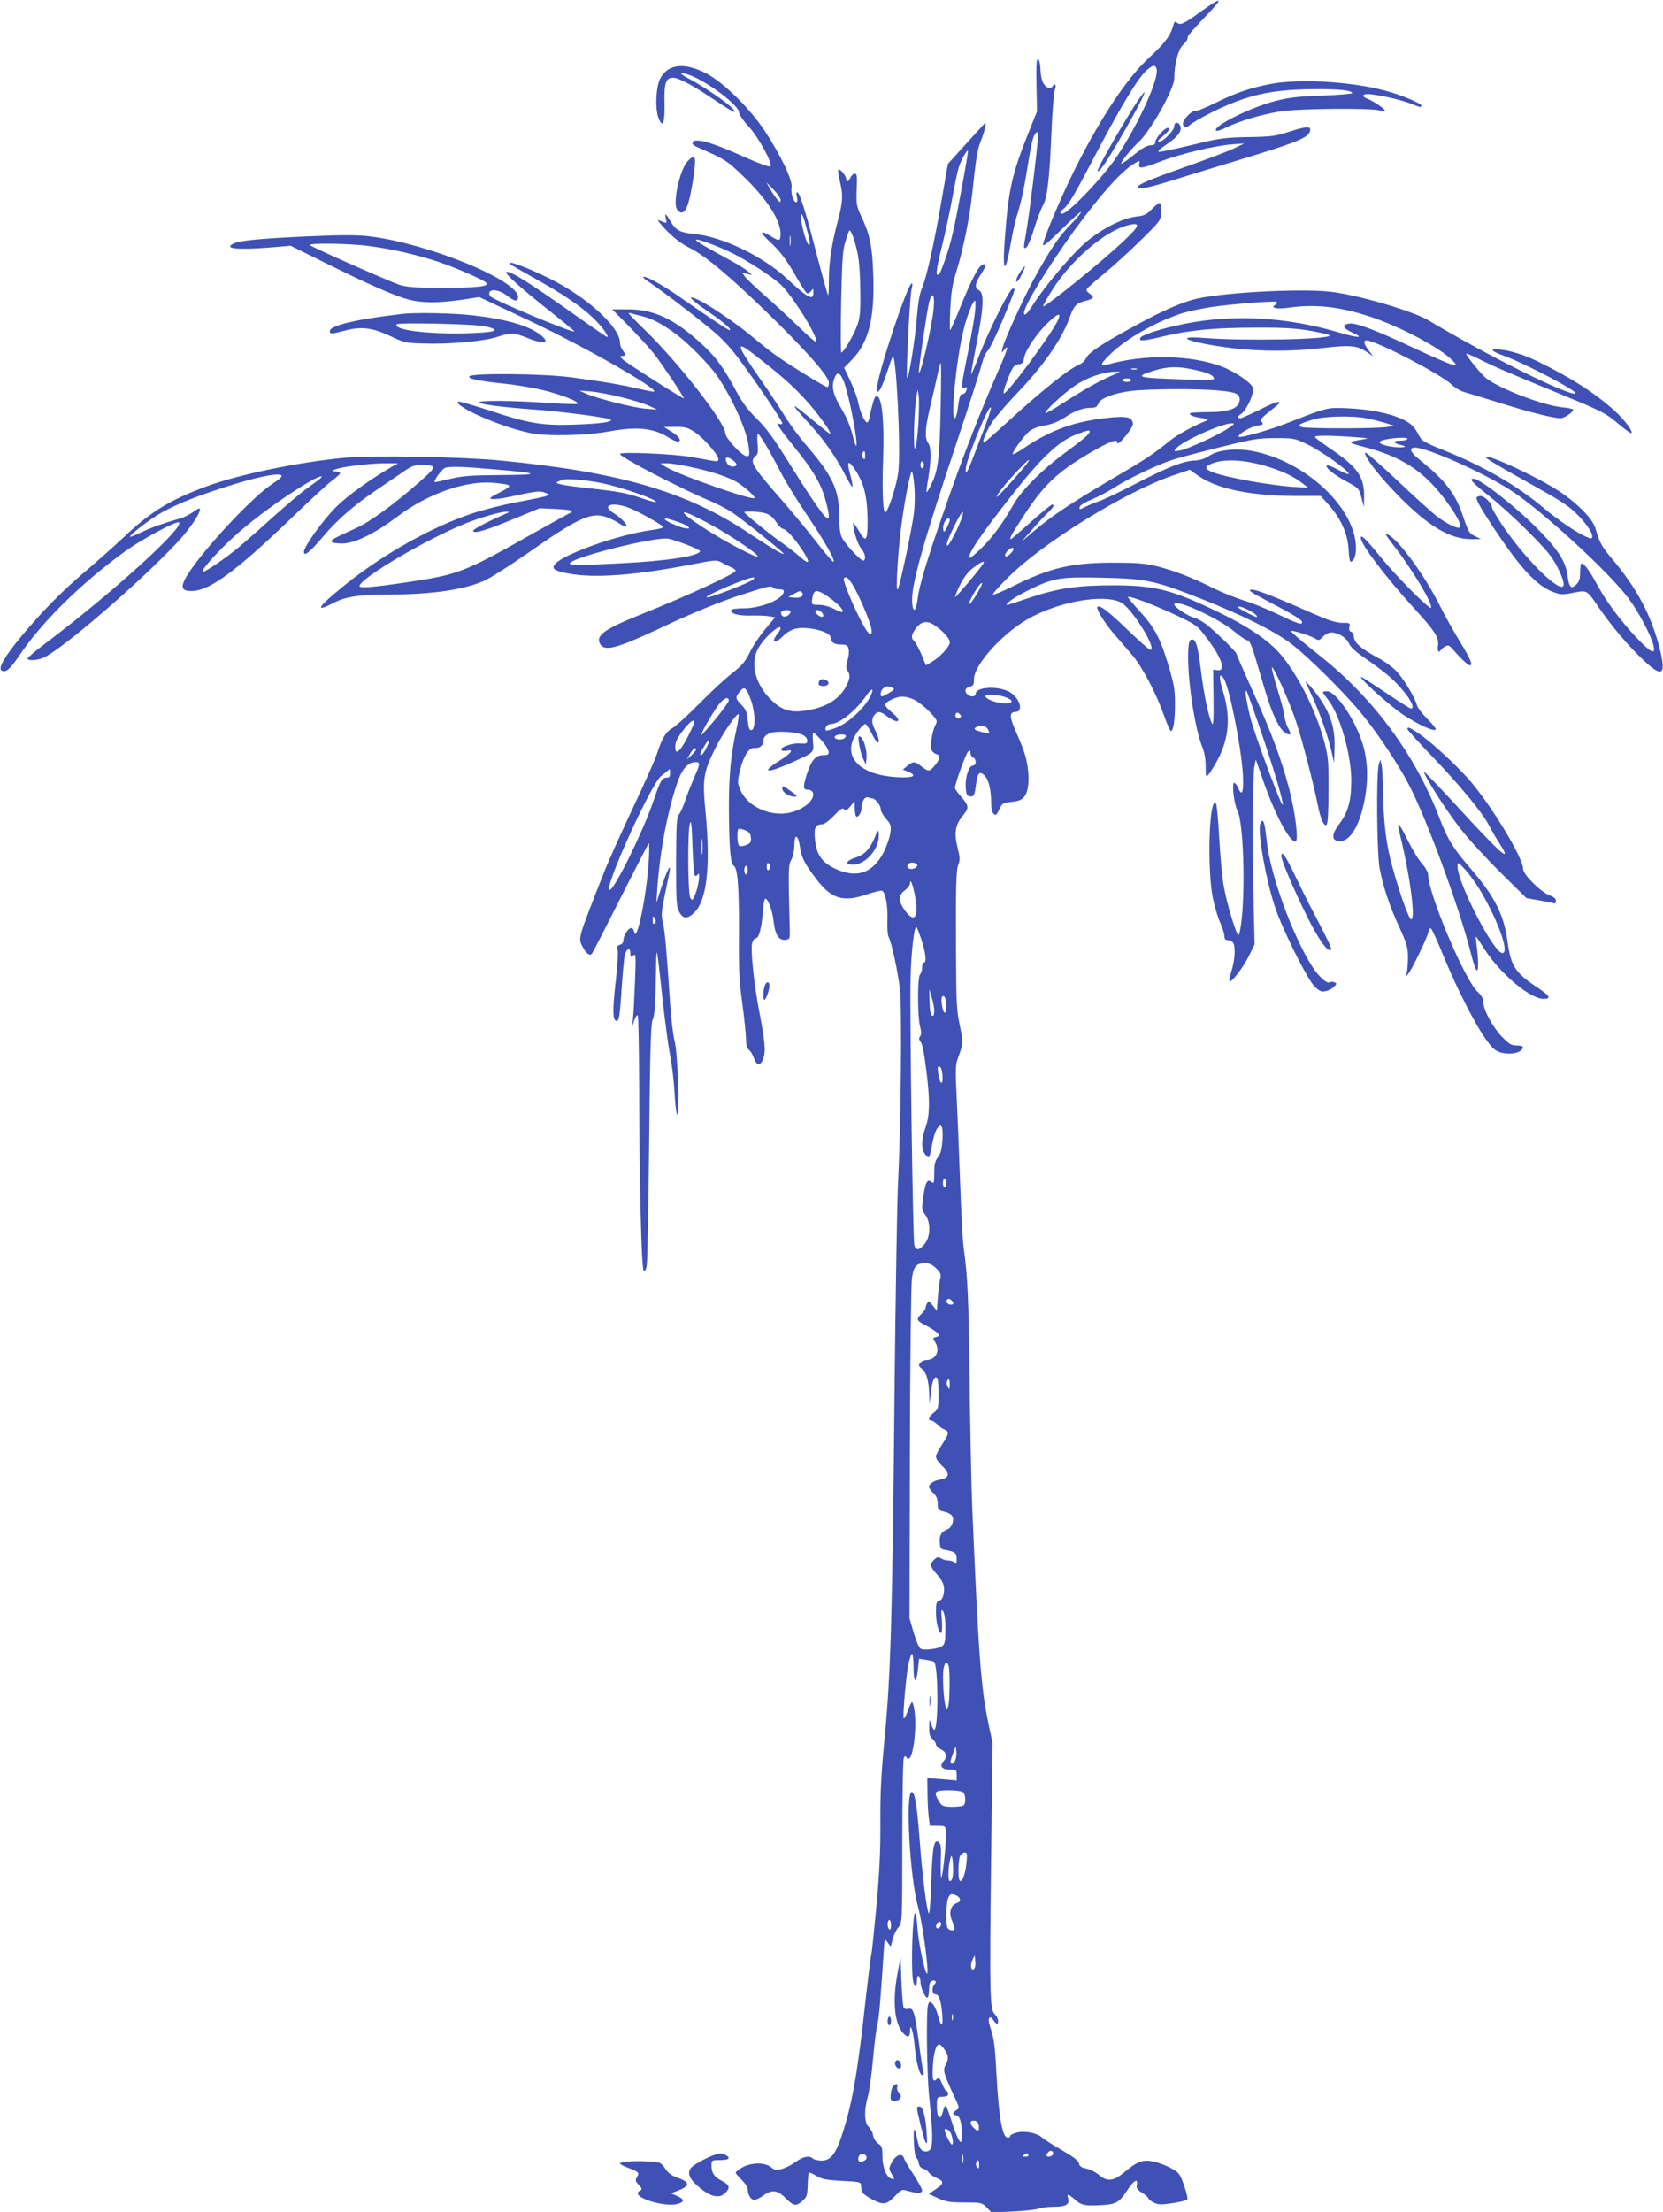 <?xml version="1.0" standalone="no"?>
<!DOCTYPE svg PUBLIC "-//W3C//DTD SVG 20010904//EN"
 "http://www.w3.org/TR/2001/REC-SVG-20010904/DTD/svg10.dtd">
<svg version="1.0" xmlns="http://www.w3.org/2000/svg"
 width="963pt" height="1280pt" viewBox="0 0 963 1280"
 preserveAspectRatio="xMidYMid meet">
<g transform="translate(0,1280) scale(0.1,-0.1)"
fill="#3f51b5" stroke="none">
<path d="M7035 12788 c-11 -6 -57 -37 -102 -70 -83 -59 -101 -66 -120 -47 -9
9 -14 1 -22 -28 -14 -50 -50 -97 -133 -173 -128 -117 -279 -342 -428 -638 -83
-165 -190 -418 -190 -449 0 -11 38 21 110 92 61 60 110 104 110 98 0 -6 -27
-39 -60 -72 -66 -67 -116 -140 -208 -307 -66 -120 -177 -363 -187 -410 -6 -28
-6 -28 9 -10 31 39 23 8 -35 -124 -100 -227 -203 -491 -305 -785 -111 -320
-151 -452 -161 -536 -9 -71 -27 -78 -31 -12 -6 93 59 326 253 908 74 222 141
430 149 464 8 34 23 69 34 79 11 9 49 87 85 172 82 198 79 190 62 190 -18 0
-132 -227 -195 -387 -24 -62 -45 -111 -47 -110 -1 2 13 82 32 178 41 206 45
293 15 309 -28 15 -25 39 11 94 32 47 32 69 2 50 -22 -14 -62 -94 -124 -246
-28 -71 -54 -128 -57 -128 -3 0 -2 55 1 123 5 97 12 143 37 222 38 123 75 305
90 445 21 200 31 260 49 302 10 24 21 59 25 78 6 34 6 35 -12 15 -10 -11 -60
-66 -111 -122 l-92 -102 -35 -202 c-42 -247 -89 -459 -116 -519 -13 -31 -22
-84 -29 -170 -9 -121 -47 -356 -56 -346 -8 7 16 479 26 514 5 17 6 32 1 32
-24 0 -200 -530 -200 -601 1 -32 2 -33 15 -15 8 10 26 55 41 100 15 45 29 86
33 91 20 35 49 -535 33 -667 -10 -75 -51 -207 -73 -232 -15 -17 -22 114 -15
304 8 243 -9 387 -44 365 -7 -4 -24 -61 -35 -123 -4 -18 -11 -30 -16 -26 -16
10 -39 63 -49 114 -5 27 -26 84 -46 126 l-36 76 46 47 c96 98 132 240 123 491
-6 168 -19 231 -69 337 -28 60 -30 71 -27 156 3 77 2 92 -11 92 -8 0 -19 -10
-25 -22 -11 -26 -25 -30 -25 -9 0 19 -37 63 -45 54 -4 -4 1 -37 10 -74 18 -74
16 -114 -15 -229 -34 -127 -50 -236 -50 -333 0 -52 -2 -93 -5 -90 -3 3 -30
100 -60 214 -63 246 -101 371 -116 380 -8 4 -9 -4 -4 -25 4 -20 3 -31 -4 -31
-17 0 -33 51 -27 87 6 40 -62 183 -154 323 -85 130 -240 283 -338 334 -125 65
-220 57 -266 -23 -28 -48 -34 -181 -12 -236 25 -59 36 -29 34 90 -3 113 8 145
48 145 34 0 109 -40 232 -122 120 -80 149 -94 112 -54 -29 33 -182 136 -253
172 -58 30 -57 41 2 21 104 -36 291 -177 291 -219 0 -11 25 -48 56 -81 59 -65
140 -215 125 -230 -5 -5 -72 19 -156 57 -192 87 -295 114 -295 76 0 -6 15 -17
33 -24 154 -67 168 -76 258 -163 140 -134 218 -255 219 -335 0 -45 -7 -46 -61
-12 -60 37 -61 20 -2 -34 62 -58 96 -103 157 -209 26 -46 52 -86 58 -89 6 -4
17 1 25 11 12 18 13 17 13 -8 0 -49 -30 -33 -151 79 -139 130 -373 243 -537
260 -84 8 -108 21 -137 70 -30 50 -38 56 -29 17 6 -22 4 -25 -10 -20 -9 4 -24
10 -33 13 -10 4 11 -23 47 -60 44 -45 88 -78 136 -102 93 -47 235 -167 468
-394 218 -214 336 -349 336 -385 0 -14 -4 -25 -9 -25 -13 0 -246 144 -311 193
-30 22 -80 62 -110 87 -109 93 -294 217 -351 235 -21 7 -22 6 -11 -8 8 -9 53
-43 100 -75 84 -58 135 -102 116 -102 -9 0 -108 66 -306 204 -93 64 -185 113
-194 103 -2 -2 15 -17 38 -32 63 -42 229 -167 341 -259 74 -60 119 -107 181
-190 97 -130 246 -351 246 -365 0 -6 -8 -7 -17 -4 -16 6 -16 4 1 -22 11 -17
47 -64 81 -106 115 -141 163 -223 189 -326 31 -117 17 -122 -54 -20 -28 39
-102 153 -163 252 -85 136 -129 197 -183 250 -52 51 -85 95 -120 160 -72 135
-115 195 -196 270 -158 147 -280 205 -432 205 l-91 0 96 -97 c53 -54 117 -124
143 -156 42 -52 176 -252 176 -262 0 -7 -335 206 -355 226 -17 17 -18 19 -2
19 21 0 21 9 2 34 -8 11 -15 30 -15 43 0 90 -190 263 -405 370 -132 66 -260
113 -230 84 6 -5 68 -41 138 -80 166 -92 268 -161 341 -230 52 -50 96 -111 81
-111 -3 0 -74 49 -158 108 -285 203 -411 282 -425 267 -9 -9 80 -89 254 -227
78 -62 141 -114 140 -116 -10 -10 -468 181 -486 203 -7 8 -9 19 -5 25 12 20
62 10 100 -20 44 -35 65 -38 65 -9 0 97 -518 309 -857 351 -74 9 -158 9 -367
0 -277 -13 -393 -24 -427 -43 -54 -29 30 -36 230 -20 l104 9 206 -102 c256
-127 401 -190 479 -210 76 -20 173 -20 304 -1 l103 16 285 -134 c315 -148 747
-393 728 -413 -2 -2 -40 5 -84 15 -95 23 -224 45 -399 68 -157 21 -567 25
-586 6 -14 -14 48 -27 201 -43 58 -6 154 -21 213 -35 110 -25 233 -73 209 -82
-7 -3 -86 0 -175 6 -201 14 -405 15 -392 2 13 -12 131 -27 320 -41 154 -11
420 -46 439 -57 22 -14 -55 -25 -204 -30 -191 -7 -267 6 -503 84 -93 30 -171
52 -174 50 -27 -28 250 -149 418 -183 99 -20 320 -15 459 10 158 29 256 19
342 -36 47 -30 76 -31 60 -2 -5 8 -26 26 -48 39 l-39 24 66 1 c57 0 72 -4 113
-31 51 -34 136 -131 136 -156 0 -13 -7 -14 -37 -9 -21 4 -76 14 -123 22 -104
18 -410 31 -410 17 0 -18 344 -197 525 -273 44 -19 103 -50 130 -69 67 -46
282 -219 291 -233 11 -17 -72 32 -194 113 -362 243 -745 356 -1442 424 -226
22 -741 31 -906 16 -270 -26 -614 -97 -802 -167 -212 -79 -321 -146 -479 -296
-60 -56 -160 -145 -223 -198 -131 -111 -249 -231 -367 -373 -97 -117 -135
-183 -114 -197 24 -14 47 5 101 84 132 197 360 421 615 606 98 70 300 179 312
167 30 -31 -393 -413 -775 -701 -56 -42 -102 -81 -102 -87 0 -14 58 -11 94 6
116 55 569 447 779 673 71 76 136 176 123 189 -2 3 -20 -6 -38 -20 -18 -13
-49 -29 -68 -35 -102 -29 -178 -56 -233 -83 -33 -16 -62 -27 -64 -25 -6 6 87
80 152 121 83 53 206 105 391 164 175 57 308 85 331 72 12 -6 -1 -19 -54 -54
-130 -87 -441 -428 -503 -551 -24 -49 -13 -66 39 -66 104 0 261 116 591 434
96 92 196 185 222 204 27 20 48 40 48 43 0 4 -12 9 -28 11 -25 4 -24 5 13 16
53 15 204 32 285 31 l65 0 -39 -22 c-118 -68 -256 -167 -319 -230 -77 -77
-187 -230 -187 -260 0 -30 33 -4 111 88 80 95 179 182 314 273 50 33 116 79
149 101 49 34 67 41 105 40 94 -1 93 -7 -10 -98 -144 -127 -286 -231 -369
-268 -128 -58 -145 -68 -140 -78 3 -6 30 -10 61 -10 73 0 187 56 318 154 180
137 408 215 570 196 101 -11 102 -14 26 -54 -60 -30 -66 -36 -44 -39 14 -2 59
4 100 13 159 34 175 36 205 24 28 -11 28 -11 8 -19 -12 -5 -86 -20 -165 -35
-79 -14 -198 -44 -264 -66 -235 -78 -518 -237 -740 -416 -155 -125 -178 -161
-66 -103 73 38 145 49 327 50 252 0 448 30 559 85 39 19 144 87 235 150 291
204 368 240 452 216 23 -7 60 -24 81 -38 20 -14 40 -23 44 -19 9 8 -33 52 -74
77 -70 43 -15 66 80 34 52 -18 207 -104 207 -115 0 -5 -24 -11 -52 -15 -206
-26 -547 -148 -579 -206 -12 -23 6 -33 85 -48 151 -28 389 -10 723 55 122 24
134 24 160 10 15 -9 40 -21 56 -28 15 -7 27 -16 27 -20 0 -17 -280 -146 -540
-250 -223 -89 -275 -126 -243 -177 26 -41 96 -22 324 84 200 95 373 166 507
208 138 45 159 49 167 37 3 -5 20 -10 36 -10 23 0 30 -4 27 -16 -8 -44 -133
-94 -232 -94 -36 0 -67 -4 -71 -9 -12 -20 40 -35 110 -33 39 1 87 0 107 -4
l37 -6 -58 -69 c-32 -38 -72 -98 -89 -134 -26 -53 -44 -75 -104 -122 -40 -31
-127 -112 -193 -179 -66 -67 -135 -129 -152 -138 -35 -18 -60 -59 -88 -146 -9
-30 -72 -172 -140 -315 -67 -143 -138 -300 -158 -350 -164 -415 -160 -401
-133 -454 21 -40 41 -54 54 -39 5 7 80 152 166 323 86 170 159 311 163 315 3
3 3 -40 0 -95 -10 -194 -71 -493 -84 -417 -3 12 -10 22 -18 22 -17 0 -45 -44
-45 -71 0 -12 -8 -23 -20 -26 -15 -4 -18 -11 -13 -33 3 -16 -2 -97 -12 -182
-18 -162 -17 -219 2 -225 17 -6 22 19 33 192 6 88 14 173 18 189 11 39 32 46
32 11 0 -24 2 -26 17 -14 15 13 16 2 10 -156 -4 -93 -9 -190 -12 -215 l-5 -45
12 38 c7 22 16 35 21 31 4 -4 7 -179 8 -388 1 -560 13 -1074 26 -1087 7 -7 13
1 18 28 4 21 10 344 14 718 5 521 10 685 20 703 12 23 17 92 20 296 0 55 3 97
5 95 3 -2 16 -114 30 -249 15 -135 35 -288 45 -340 11 -52 23 -152 27 -222 4
-75 11 -128 17 -128 15 0 1 363 -17 428 -8 29 -20 128 -26 220 -19 296 -31
425 -42 468 -10 36 -8 61 15 171 15 70 27 133 27 138 -1 21 -25 -33 -52 -115
l-27 -85 5 80 c15 224 65 480 124 637 23 62 59 98 96 98 31 0 30 -7 -10 -98
-18 -43 -41 -102 -51 -132 -10 -30 -25 -63 -33 -73 -14 -15 -16 -56 -17 -275
0 -228 2 -261 18 -289 23 -43 51 -42 92 1 69 74 90 270 61 571 -19 198 -14
232 54 371 40 83 127 210 137 201 2 -3 -2 -38 -11 -79 -35 -160 -46 -278 -45
-475 1 -216 9 -310 27 -322 24 -14 32 -121 31 -381 -2 -222 2 -290 20 -420 11
-85 21 -177 21 -204 0 -34 5 -52 17 -61 9 -7 22 -28 28 -46 16 -48 40 -49 55
-3 15 43 10 94 -23 269 -30 154 -51 354 -42 395 4 17 13 30 20 30 19 0 34 53
42 147 3 46 10 83 14 83 17 0 42 -67 49 -133 9 -78 30 -110 69 -105 25 3 26 5
24 68 -9 351 -8 364 10 397 10 19 17 53 17 83 0 69 22 62 32 -9 10 -65 26 -97
95 -188 89 -116 156 -136 298 -87 41 14 79 23 84 19 19 -11 33 -89 30 -170 -2
-45 1 -89 8 -100 16 -30 51 -189 64 -295 13 -104 6 -804 -11 -1135 -5 -99 -14
-641 -20 -1205 -12 -1280 -22 -1632 -57 -1995 -21 -216 -26 -329 -25 -495 1
-161 -5 -283 -23 -483 -14 -148 -27 -272 -29 -276 -3 -4 -16 -113 -31 -242
-47 -434 -78 -614 -137 -797 -37 -116 -69 -157 -123 -155 -20 1 -42 6 -48 12
-19 19 -56 12 -99 -19 -22 -17 -59 -35 -80 -41 -33 -9 -42 -7 -65 11 -36 28
-112 27 -164 -2 -22 -12 -39 -26 -39 -31 0 -4 16 -23 35 -41 19 -19 35 -43 35
-55 0 -32 18 -61 38 -61 10 0 33 11 52 25 49 36 82 33 129 -15 46 -46 60 -49
98 -16 25 22 28 31 30 91 1 37 4 69 7 72 3 3 22 -5 43 -18 32 -19 56 -24 148
-29 101 -5 110 -7 111 -25 1 -11 2 -26 3 -33 2 -20 92 -72 125 -72 21 0 40 11
68 41 39 41 41 41 78 30 51 -15 80 -14 80 4 0 8 -22 48 -49 90 -28 42 -53 85
-56 96 -10 32 -47 20 -70 -23 -19 -36 -19 -38 -1 -69 18 -30 18 -31 0 -27 -29
5 -54 65 -54 130 0 50 -3 60 -24 73 -14 9 -27 30 -30 48 -3 18 -15 40 -26 50
-25 21 -27 100 -5 173 8 27 22 123 30 214 8 91 19 181 25 200 9 31 18 130 37
419 5 84 5 85 23 61 l18 -24 12 44 c6 25 21 55 33 68 21 23 22 27 22 495 0
260 4 478 9 486 7 11 10 11 17 0 31 -48 63 163 43 283 -4 21 -9 38 -13 38 -3
0 -15 -24 -25 -52 -10 -29 -21 -47 -23 -41 -6 18 14 247 28 316 7 31 16 57 20
57 5 0 9 -33 9 -74 0 -94 15 -107 25 -20 l7 65 41 -6 c23 -4 44 -9 46 -11 25
-23 26 -394 1 -394 -4 0 -12 15 -18 33 -10 31 -10 31 -11 -18 -1 -39 4 -54 19
-68 11 -9 20 -23 20 -31 0 -8 12 -21 27 -28 34 -16 41 -43 18 -68 -27 -29 -12
-50 35 -50 38 0 40 -1 40 -31 l0 -32 -85 7 -85 7 1 -88 c0 -48 4 -110 7 -138
l7 -50 45 0 c44 0 45 -1 48 -35 4 -42 -18 -259 -27 -264 -3 -2 -4 40 -3 93 3
78 1 100 -11 110 -28 23 -37 -21 -44 -224 -3 -108 -10 -192 -14 -188 -12 12
-38 217 -54 433 -15 193 -27 270 -45 270 -38 0 -12 -491 36 -663 29 -106 68
-404 51 -387 -14 13 -49 185 -54 262 -3 49 -9 88 -13 88 -15 0 -25 -299 -14
-383 7 -51 24 -54 24 -6 0 18 4 28 10 24 6 -3 10 -17 10 -31 0 -32 26 -94 39
-94 6 0 11 20 11 45 0 32 5 47 15 52 21 7 32 -4 17 -19 -17 -17 -15 -58 3 -58
22 0 34 -32 41 -112 7 -81 -5 -84 -26 -6 -7 26 -20 54 -30 63 -17 15 -19 15
-26 -7 -11 -33 -7 -393 6 -523 28 -277 25 -325 -19 -325 -26 0 -40 20 -50 74
-14 77 -23 67 -19 -22 2 -47 8 -86 15 -90 6 -4 13 -18 14 -32 3 -15 12 -26 24
-29 11 -2 26 -12 33 -22 7 -11 29 -26 49 -34 42 -18 39 -32 -11 -65 l-38 -25
53 -25 c46 -21 68 -25 154 -25 97 0 101 -1 129 -29 l28 -29 122 6 c66 3 134
10 149 16 16 6 57 11 91 11 69 0 92 14 81 50 -9 28 1 25 42 -10 35 -31 51 -35
143 -31 90 4 111 15 154 81 40 62 67 79 59 36 -4 -18 3 -28 31 -45 20 -13 36
-27 36 -32 0 -4 14 -16 30 -24 27 -14 42 -14 111 -4 44 6 83 17 85 23 2 6 -6
43 -20 81 -22 64 -28 72 -72 97 -27 15 -73 33 -102 39 -63 15 -96 2 -175 -64
-56 -47 -93 -52 -135 -19 -32 26 -57 39 -94 46 -17 4 -28 14 -30 27 -2 15 -32
38 -98 76 -52 30 -104 63 -115 73 -29 27 -103 42 -148 29 -20 -5 -37 -14 -37
-19 0 -6 -6 -10 -14 -10 -32 0 -52 116 -66 373 -7 143 -14 200 -30 248 -14 40
-18 65 -11 72 6 6 14 2 23 -12 7 -11 16 -21 20 -21 15 0 8 37 -11 54 -29 26
-31 111 -22 870 l9 698 -24 113 c-44 212 -57 391 -94 1250 -5 121 -12 452 -15
735 -6 485 -11 595 -34 765 -6 39 -15 210 -21 380 -6 171 -15 393 -20 494 -8
155 -7 190 6 225 33 89 33 93 13 187 -20 99 -21 117 -23 434 -2 380 1 473 14
504 10 25 9 41 -5 96 -21 86 -13 133 31 186 38 46 36 55 -17 117 -16 18 -29
37 -29 43 0 24 64 200 76 210 11 9 14 7 14 -9 0 -11 7 -22 15 -26 20 -7 20
-46 -1 -46 -23 0 -45 -65 -42 -123 3 -45 6 -52 25 -55 24 -3 26 2 37 82 7 54
21 65 47 39 24 -23 38 -82 39 -159 0 -32 5 -56 15 -64 12 -10 17 -5 32 27 17
36 21 38 72 43 38 4 58 12 71 28 25 30 33 98 20 178 -10 64 -21 95 -80 231
-24 57 -22 83 9 83 54 0 23 91 -41 120 -72 33 -188 23 -188 -15 0 -18 -31 -20
-48 -3 -19 19 -14 37 13 44 21 5 25 12 25 44 0 80 157 257 307 345 176 102
441 151 544 99 63 -32 213 -274 170 -274 -6 0 -67 53 -135 119 -109 105 -158
142 -171 129 -10 -9 39 -89 90 -149 30 -35 80 -93 111 -129 60 -70 143 -229
189 -362 15 -43 31 -78 36 -78 14 0 24 70 23 165 0 74 -7 112 -38 215 -47 158
-80 219 -168 315 -39 42 -68 78 -66 81 9 8 171 -54 287 -110 109 -52 116 -57
169 -128 89 -118 114 -194 60 -186 l-23 3 2 -165 c2 -115 -1 -160 -8 -148 -19
34 -47 165 -64 302 -17 142 -29 186 -51 186 -18 0 -24 -25 -24 -103 0 -158 41
-419 83 -522 13 -33 19 -72 19 -114 -1 -71 2 -71 53 14 80 133 95 265 49 418
-27 85 -26 120 1 83 32 -43 101 -388 112 -552 6 -106 -4 -139 -27 -84 -7 17
-17 30 -23 30 -15 0 -1 -123 18 -159 43 -83 49 -600 9 -721 -8 -23 -71 182
-88 285 -9 49 -20 175 -26 280 -6 104 -14 193 -19 198 -39 39 -52 -374 -18
-548 10 -49 29 -114 43 -144 13 -29 24 -64 24 -77 0 -16 6 -24 18 -24 10 0 23
-5 30 -12 18 -18 15 -98 -7 -167 -10 -34 -15 -61 -11 -61 17 0 82 87 113 150
l32 65 -5 215 c-8 335 -6 771 4 815 l8 40 43 -123 c69 -197 151 -352 187 -352
19 0 0 163 -36 302 -44 169 -102 327 -216 578 -49 109 -90 203 -90 207 0 11
-124 131 -176 171 -22 17 -53 34 -70 38 -35 9 -114 61 -114 76 0 39 256 -78
355 -162 33 -27 65 -48 71 -46 7 3 22 -30 38 -82 14 -48 42 -140 61 -205 53
-175 98 -257 144 -257 6 0 2 15 -8 33 -10 17 -21 52 -24 77 -3 25 -22 96 -42
159 -19 63 -33 116 -30 119 9 9 104 -202 140 -313 36 -108 102 -362 125 -480
17 -85 38 -131 52 -117 7 7 11 73 11 199 1 171 -2 196 -25 283 -47 172 -141
364 -238 486 -78 99 -212 188 -440 293 -218 101 -318 124 -545 124 -205 0
-321 -17 -487 -73 -64 -22 -120 -40 -124 -40 -23 0 42 46 120 84 145 72 185
79 430 73 251 -5 306 -17 572 -122 237 -94 415 -182 514 -255 98 -72 324 -296
423 -420 91 -113 204 -283 265 -400 99 -187 291 -707 356 -964 30 -117 46
-143 45 -71 0 28 -4 74 -8 103 -4 28 -6 52 -4 52 2 0 24 -33 49 -72 90 -141
264 -288 342 -288 47 0 38 17 -37 67 -126 83 -152 123 -171 262 -21 158 -74
263 -215 426 -102 118 -132 168 -181 295 -139 362 -377 685 -684 930 -124 98
-183 150 -173 150 23 0 117 -31 137 -44 22 -14 25 -13 47 10 12 13 33 24 47
24 41 0 88 -29 103 -63 9 -21 41 -50 95 -87 45 -30 106 -76 136 -102 91 -78
166 -188 128 -188 -5 0 -66 38 -134 84 -68 46 -134 89 -147 96 -50 24 150
-158 234 -214 89 -59 182 -102 191 -87 3 4 -19 32 -49 61 -29 29 -56 65 -60
79 -10 41 -70 142 -113 191 -24 27 -71 62 -119 87 -91 49 -133 86 -133 118 0
13 -7 26 -16 29 -11 4 -14 13 -10 29 5 22 2 23 -42 23 -35 0 -78 14 -167 53
-238 105 -335 142 -360 139 -21 -2 -1 -16 97 -67 149 -78 198 -108 198 -121 0
-18 -24 -10 -139 45 -62 30 -152 67 -200 81 -47 15 -125 46 -174 70 -120 61
-225 101 -326 127 -71 17 -116 21 -251 21 -247 0 -370 -29 -592 -140 -60 -30
-108 -49 -108 -43 0 6 39 50 88 98 201 201 679 496 955 590 l97 33 33 -24
c111 -85 310 -128 596 -128 l129 0 47 -52 c71 -81 109 -167 114 -255 2 -40 7
-73 11 -73 20 0 33 35 32 84 -6 241 -318 518 -630 561 -83 11 -175 -2 -219
-32 -25 -17 -54 -27 -88 -28 -68 -4 -158 -40 -348 -139 -89 -46 -180 -89 -202
-96 -22 -7 -57 -21 -78 -32 -36 -18 -38 -18 -35 -2 2 10 29 27 68 43 36 15 92
44 125 65 93 60 271 144 360 170 44 13 168 46 275 72 173 43 207 49 305 49
106 0 113 -1 185 -36 80 -38 240 -152 240 -170 0 -6 -27 4 -60 22 -32 18 -63
30 -67 25 -11 -11 44 -55 121 -96 63 -34 66 -37 80 -90 l14 -55 1 63 c2 112
-39 170 -191 273 -47 32 -89 63 -93 69 -7 11 74 12 225 1 92 -7 93 -7 45 -15
-84 -13 -83 -17 10 -41 174 -45 284 -103 386 -204 89 -90 188 -238 174 -261
-9 -14 -71 14 -134 62 -30 23 -134 117 -232 210 -98 92 -180 164 -183 159 -11
-18 79 -135 193 -251 174 -177 300 -251 425 -250 l51 1 -35 17 c-32 15 -38 26
-66 109 -44 135 -102 211 -257 336 -52 42 -60 67 -23 67 74 0 412 -152 565
-254 181 -121 558 -467 671 -618 60 -80 135 -222 146 -278 11 -51 -18 -36
-102 53 -91 96 -176 211 -230 312 -38 71 -71 115 -86 115 -4 0 -8 -22 -8 -50
0 -37 -5 -55 -21 -71 -30 -30 -43 -19 -51 45 -10 81 -49 146 -153 254 -124
131 -352 312 -392 312 -28 0 -10 -20 85 -96 130 -104 324 -295 369 -362 45
-68 78 -151 65 -164 -32 -32 -237 177 -361 366 -28 43 -51 83 -51 88 0 24 -43
68 -66 68 -13 0 -24 -5 -24 -10 0 -18 30 -70 103 -180 154 -231 245 -329 342
-366 41 -15 53 -16 115 -4 82 16 78 18 150 -88 75 -108 165 -215 255 -300 112
-107 135 -90 95 69 -50 193 -131 345 -278 519 -56 66 -72 96 -92 169 -15 57
-104 148 -215 221 -123 80 -406 212 -422 196 -5 -5 71 -51 251 -151 178 -99
222 -127 270 -173 52 -49 96 -110 96 -134 0 -17 -2 -17 -35 -4 -54 23 -162 96
-245 166 -154 130 -348 242 -580 335 -110 44 -127 54 -142 83 -9 19 -24 43
-35 54 -49 55 -195 96 -368 105 -133 6 -120 9 -364 -86 -104 -41 -269 -87
-277 -78 -11 11 68 59 106 64 34 5 38 8 28 20 -13 16 -7 23 72 85 61 47 23 43
-82 -11 -57 -28 -109 -51 -115 -51 -19 0 -16 13 6 27 29 18 74 118 67 147 -7
30 -104 96 -183 126 -180 67 -449 71 -662 10 -45 -13 -40 5 20 62 92 90 270
190 419 237 36 11 115 27 175 36 123 17 356 35 368 28 5 -3 1 -11 -9 -17 -16
-12 -15 -13 5 -19 12 -3 50 -1 84 4 142 20 288 4 457 -52 169 -55 394 -173
473 -247 63 -59 24 -47 -224 68 -206 97 -324 142 -362 138 -50 -5 -44 -26 15
-53 72 -32 34 -32 -78 1 -302 90 -613 107 -896 50 -138 -28 -249 -64 -256 -83
-6 -19 23 -16 140 12 148 35 294 49 528 49 160 1 230 -3 318 -18 61 -11 112
-23 112 -27 0 -23 -482 -33 -719 -15 -208 16 -91 -28 159 -59 160 -19 345 -19
518 1 160 19 199 15 254 -21 l40 -27 -26 34 c-29 39 -33 58 -12 58 52 0 427
-194 488 -252 23 -22 57 -42 81 -48 23 -6 121 -36 217 -66 171 -53 294 -83
336 -84 22 0 74 35 74 49 0 5 -28 11 -62 14 -113 11 -376 112 -446 172 -31 26
-112 127 -112 139 0 3 35 -12 78 -33 83 -42 158 -74 467 -201 250 -103 261
-109 341 -176 36 -31 68 -53 71 -50 10 10 -39 76 -97 129 -113 102 -251 191
-444 285 -72 36 -153 62 -215 69 -70 8 -62 -7 21 -37 124 -45 435 -209 411
-217 -41 -14 -513 221 -852 424 -91 54 -410 147 -566 165 -191 21 -666 -7
-801 -47 -94 -28 -196 -75 -359 -165 -186 -103 -241 -141 -257 -175 -6 -13
-24 -29 -41 -36 -61 -25 -224 -157 -432 -348 -60 -55 -113 -101 -117 -101 -14
0 13 65 48 118 20 30 82 102 138 161 157 162 266 319 311 446 24 67 38 81 91
94 49 13 54 22 22 43 -13 9 -18 19 -14 27 4 6 49 46 99 87 51 42 146 128 211
192 117 115 119 118 120 164 1 25 -2 49 -6 53 -4 4 -24 -11 -45 -32 -33 -34
-46 -41 -93 -46 -87 -10 -222 -82 -314 -168 -84 -79 -217 -239 -280 -336 -37
-59 -56 -77 -56 -53 0 40 137 263 287 471 165 226 286 359 362 399 22 11 23
11 18 -9 -7 -30 14 -27 124 15 111 43 317 92 414 99 l70 5 -60 -29 c-33 -16
-152 -61 -265 -101 -219 -77 -290 -107 -290 -121 0 -18 53 -8 197 37 82 25
249 77 373 114 341 103 411 131 424 167 13 34 -12 35 -109 4 -88 -29 -111 -32
-248 -34 -139 -3 -167 -7 -326 -46 -96 -23 -181 -41 -190 -39 -9 2 7 18 42 41
66 44 92 77 82 107 -8 26 -35 26 -35 0 0 -24 -64 -90 -88 -90 -12 1 -6 10 21
31 36 30 47 49 28 49 -17 0 -71 -61 -71 -81 0 -13 -7 -19 -21 -19 -27 0 -52
-14 -117 -67 -30 -24 -57 -42 -59 -39 -6 6 61 88 97 121 71 63 210 310 210
372 0 79 22 166 49 192 14 14 26 29 27 34 1 4 2 11 3 17 0 5 42 52 92 105 90
93 104 115 64 93z m-338 -384 c19 -51 -101 -319 -233 -515 -63 -95 -227 -272
-292 -316 -29 -20 -44 -7 -17 15 35 29 60 71 199 336 146 277 240 431 288 471
34 29 46 31 55 9z m-1108 -584 c-54 -299 -74 -394 -105 -490 -19 -58 -39 -109
-44 -114 -24 -24 -21 16 13 152 20 81 48 210 62 288 14 78 31 159 39 182 14
39 46 96 51 90 2 -2 -6 -50 -16 -108z m-1069 -177 c0 -16 -2 -16 -18 2 -11 11
-29 38 -42 60 l-22 40 41 -42 c23 -23 41 -50 41 -60z m140 -125 c6 -24 15 -59
21 -78 11 -45 12 -67 0 -54 -20 21 -55 174 -40 174 4 0 13 -19 19 -42z m1852
-108 c-122 -117 -472 -400 -472 -382 0 4 22 44 49 87 107 174 306 346 440 381
78 20 74 0 -17 -86z m-1545 -80 c9 -45 15 -134 15 -220 1 -126 -2 -152 -21
-201 -22 -57 -77 -149 -89 -149 -4 0 -4 132 -1 292 5 239 9 303 24 348 9 30
19 59 22 64 9 14 33 -53 50 -134z m-390 53 c-2 -16 -4 -5 -4 22 0 28 2 40 4
28 2 -13 2 -35 0 -50z m-332 -50 c89 -45 221 -131 273 -177 69 -63 226 -315
207 -334 -3 -3 -47 35 -98 85 -51 49 -137 129 -192 177 -55 48 -108 99 -119
112 l-18 25 28 -6 29 -6 -24 21 c-13 11 -54 37 -90 57 -157 85 -211 117 -211
125 0 11 131 -37 215 -79z m-2105 43 c140 -19 273 -50 398 -91 115 -39 282
-113 282 -126 0 -18 -63 -24 -255 -24 -168 0 -209 3 -255 18 -66 23 -501 215
-514 228 -15 14 225 11 344 -5z m3267 -358 c-7 -97 -83 -420 -86 -368 -1 25
48 358 59 400 18 67 34 49 27 -32z m239 -22 c-3 -36 -22 -142 -41 -237 -40
-196 -41 -211 -20 -203 17 7 18 3 9 -20 -3 -9 -12 -16 -20 -16 -14 0 -19 -15
-29 -92 -3 -27 -11 -48 -17 -48 -24 0 11 349 52 512 20 81 54 168 66 168 4 0
4 -29 0 -64z m-1926 -26 c61 -16 113 -44 190 -100 76 -56 203 -185 246 -250
89 -133 168 -310 179 -402 7 -52 5 -58 -11 -58 -26 0 -124 105 -124 133 0 60
-265 401 -459 591 -56 54 -101 101 -101 103 0 2 8 2 18 -1 9 -3 37 -10 62 -16z
m2410 -15 c-26 -69 -303 -445 -318 -431 -2 3 3 27 13 53 35 96 45 112 73 115
22 2 28 9 33 39 7 44 79 148 143 207 52 48 70 54 56 17z m-1677 -274 c126
-100 210 -184 289 -287 45 -59 73 -104 64 -104 -3 0 -48 36 -101 80 -134 111
-137 107 -16 -25 83 -91 153 -191 203 -289 21 -43 42 -76 44 -73 3 3 -2 32
-11 65 -24 85 -15 96 28 32 50 -77 69 -152 71 -283 1 -130 -9 -143 -53 -65
-17 29 -31 48 -31 41 0 -39 26 -122 46 -146 24 -29 31 -61 15 -71 -11 -7 -103
90 -125 132 -11 22 -16 57 -16 121 0 154 -36 234 -188 411 -45 52 -103 131
-130 176 -27 44 -85 132 -129 195 -93 134 -123 182 -123 198 0 18 28 0 163
-108z m994 -253 c-6 -286 -15 -356 -58 -439 -11 -23 -22 -39 -24 -37 -1 1 3
39 11 83 17 107 17 177 -1 201 -21 28 -18 85 10 204 14 58 33 140 42 183 9 42
18 77 21 77 3 0 2 -123 -1 -272z m1497 226 c61 -15 86 -29 86 -46 0 -7 -67 -8
-192 -3 -251 8 -271 14 -163 48 92 29 154 29 269 1z m-361 9 c-7 -2 -21 -2
-30 0 -10 3 -4 5 12 5 17 0 24 -2 18 -5z m-144 -36 c-69 -29 -156 -78 -278
-156 -52 -34 -99 -61 -105 -61 -19 0 98 110 167 157 69 48 167 82 237 82 34 1
33 0 -21 -22z m-1551 -39 c32 -86 85 -368 69 -368 -2 0 -13 31 -22 70 -10 40
-35 100 -60 141 -50 84 -61 126 -45 175 16 48 35 42 58 -18z m1662 12 c0 -5
-11 -10 -25 -10 -14 0 -25 5 -25 10 0 6 11 10 25 10 14 0 25 -4 25 -10z m508
-60 c102 -9 125 -20 120 -59 -5 -45 -64 -66 -185 -66 -57 0 -103 -3 -103 -7 0
-12 19 -19 68 -27 37 -6 43 -10 27 -16 -72 -28 -167 -80 -210 -115 -100 -81
-140 -107 -333 -220 -237 -139 -355 -218 -453 -302 l-74 -63 62 70 c33 39 75
83 92 99 31 29 39 46 23 46 -5 0 -60 -45 -122 -100 -61 -55 -114 -100 -116
-100 -12 0 4 28 77 140 120 184 202 258 415 379 93 52 124 61 124 39 1 -24 90
83 90 108 0 41 -35 49 -156 35 -184 -21 -316 -69 -466 -168 -37 -26 -70 -44
-73 -41 -7 7 61 103 94 131 17 14 50 28 73 32 57 8 95 23 143 55 49 33 98 50
142 50 26 0 35 5 43 24 11 31 91 62 192 74 97 12 390 14 506 2z m-3458 -39
c64 -16 136 -38 160 -50 l45 -21 -65 5 c-67 4 -290 61 -351 89 l-34 16 65 -5
c36 -3 117 -18 180 -34z m1718 -156 c-5 -72 -13 -134 -19 -140 -12 -11 -6 222
8 300 l7 40 6 -35 c3 -19 2 -93 -2 -165z m384 -17 c-22 -57 -51 -134 -66 -173
-35 -92 -49 -113 -42 -60 10 69 135 372 144 346 2 -6 -14 -57 -36 -113z m2209
52 c30 -6 79 -18 109 -27 l55 -17 -45 -7 c-59 -10 -469 -10 -494 0 -25 10 -13
18 63 42 64 21 226 25 312 9z m-795 -56 c-59 -41 -241 -124 -283 -131 -38 -6
-38 -6 -20 14 37 42 258 141 317 143 23 0 21 -2 -14 -26z m-806 -22 c0 -13
-35 -43 -150 -128 -127 -94 -243 -210 -289 -290 -66 -115 -121 -190 -185 -253
-36 -36 -68 -62 -71 -59 -16 16 64 134 253 373 166 211 266 304 365 341 70 26
77 27 77 16z m-1875 -78 c22 -37 60 -106 85 -155 25 -49 88 -153 141 -231 107
-159 173 -272 167 -289 -2 -6 -47 45 -99 113 -53 68 -141 174 -195 236 -182
208 -196 232 -158 263 13 11 15 26 11 71 -3 32 -2 58 2 58 4 0 25 -30 46 -66z
m3715 36 c0 -5 -18 -10 -41 -10 -46 0 -45 -14 3 -25 48 -10 15 -18 -45 -11
-53 7 -86 20 -76 31 18 17 159 31 159 15z m-3140 -97 c0 -20 -3 -24 -11 -16
-7 7 -9 19 -6 27 10 24 17 19 17 -11z m-745 -54 c-11 -16 -44 -10 -55 11 -18
33 -2 43 31 19 16 -11 27 -25 24 -30z m1688 17 c-16 -27 -176 -206 -181 -201
-6 6 58 86 127 158 57 59 68 67 54 43z m1370 -21 c96 -28 163 -58 217 -100
l35 -27 -95 5 c-52 4 -158 18 -235 32 -219 40 -294 69 -246 94 68 37 189 35
324 -4z m-1973 5 c0 -11 -4 -20 -10 -20 -5 0 -10 9 -10 20 0 11 5 20 10 20 6
0 10 -9 10 -20z m-1357 -11 c110 -23 200 -51 260 -81 40 -20 117 -85 117 -99
0 -22 -458 139 -521 183 l-24 17 33 0 c18 1 79 -8 135 -20z m-1130 -15 c266
-22 277 -32 37 -33 -168 -1 -220 -5 -288 -21 -46 -11 -88 -20 -93 -20 -15 0
41 78 59 83 33 9 107 7 285 -9z m2432 -98 c4 -48 3 -119 -4 -165 -14 -103 -80
-411 -92 -431 -12 -18 -3 164 16 332 17 147 55 348 65 348 5 0 11 -38 15 -84z
m-3459 30 c-16 -11 -51 -37 -78 -57 -27 -20 -106 -88 -176 -150 -69 -63 -157
-140 -195 -172 -82 -69 -205 -152 -213 -145 -10 11 97 128 198 218 107 95 267
211 400 291 79 48 122 58 64 15z m1650 -12 c116 -24 325 -97 312 -109 -2 -3
-38 7 -79 21 -94 32 -131 39 -312 59 -150 16 -206 28 -177 38 8 3 22 8 30 11
22 8 142 -2 226 -20z m-177 -160 c3 -4 1 -9 -5 -11 -6 -2 -107 -58 -225 -124
-393 -222 -423 -233 -719 -278 -212 -31 -284 -37 -278 -20 17 51 390 270 616
361 86 34 205 68 236 67 19 0 18 -1 -4 -11 -102 -45 -190 -90 -190 -99 0 -20
71 0 230 66 l155 64 89 -4 c48 -2 91 -7 95 -11z m816 -85 c115 -64 258 -160
263 -178 6 -19 -199 89 -322 170 -165 109 -131 113 59 8z m306 71 c26 -7 44
-22 63 -50 14 -22 32 -40 39 -40 18 0 66 -53 111 -120 52 -79 46 -94 -15 -39
-19 17 -59 48 -90 70 -60 40 -229 177 -229 185 0 8 85 4 121 -6z m1111 -93
c-22 -46 -45 -88 -52 -92 -20 -12 3 49 59 155 41 76 35 26 -7 -63z m-1614 42
c65 -22 86 -46 30 -34 -34 8 -108 42 -108 50 0 9 14 6 78 -16z m1572 11 c0 -6
-8 -25 -17 -43 -16 -29 -18 -30 -21 -10 -2 12 2 31 8 42 11 22 30 28 30 11z
m-1523 -142 c46 -17 80 -35 77 -39 -18 -29 -192 -55 -464 -69 -243 -12 -290
-12 -290 -1 0 33 494 157 570 144 14 -2 62 -18 107 -35z m1893 -25 c0 -10 -32
-43 -42 -43 -13 0 -9 17 8 34 16 16 34 21 34 9z m-181 -92 c-43 -58 -154 -189
-158 -186 -2 3 11 34 28 70 23 45 46 76 78 100 50 38 73 46 52 16z m-1324 -81
c-11 -18 -263 -115 -273 -106 -9 10 232 113 271 115 5 1 5 -4 2 -9z m570 -30
c31 -48 88 -178 106 -238 14 -48 5 -67 -18 -37 -44 58 -148 296 -136 309 13
12 23 5 48 -34z m720 -60 c-39 -64 -59 -77 -29 -18 24 47 55 90 61 84 3 -3
-12 -32 -32 -66z m-1009 9 c11 -18 -11 -31 -47 -27 l-34 3 30 17 c36 21 42 21
51 7z m139 -15 c97 -65 133 -125 48 -79 -30 15 -64 25 -90 25 -46 0 -46 1 -37
49 8 39 26 40 79 5z m2445 -84 c35 -18 60 -40 45 -40 -10 0 -105 50 -105 55 0
10 22 4 60 -15z m-2652 -12 c-7 -21 -36 -34 -49 -21 -6 6 -8 16 -5 22 10 15
59 14 54 -1z m182 -3 c7 -9 10 -19 6 -22 -8 -9 -38 9 -44 25 -5 17 23 15 38
-3z m650 -72 c50 -33 90 -77 90 -100 0 -25 -58 -87 -107 -115 l-31 -18 -27 65
c-16 36 -34 70 -42 76 -19 17 -16 38 13 76 29 38 64 43 104 16z m-890 -20 c0
-5 -9 -19 -20 -33 -38 -49 -10 -57 35 -10 16 17 46 35 68 41 68 18 207 -15
207 -50 0 -27 21 -41 61 -41 31 0 38 -4 43 -25 4 -14 1 -44 -6 -66 -9 -32 -9
-45 0 -60 17 -26 15 -44 -7 -88 -40 -77 -114 -123 -230 -142 -88 -15 -139 -1
-198 54 -99 91 -133 220 -81 308 38 65 129 144 128 112z m645 -342 c18 -7 17
-10 -15 -30 -19 -11 -38 -21 -42 -21 -16 0 -8 39 10 49 20 12 21 12 47 2z
m-817 -71 c27 -75 28 -175 2 -175 -11 0 -16 15 -20 57 -4 48 -11 63 -39 92
-34 35 -34 42 -3 79 23 27 35 16 60 -53z m691 18 c-34 -66 -125 -150 -192
-177 -32 -13 -60 -21 -64 -18 -11 12 7 37 27 37 50 0 148 78 209 168 32 46 45
40 20 -10z m2254 -174 c83 -242 139 -431 135 -451 -4 -21 -165 412 -188 506
-24 98 -34 171 -21 151 5 -8 38 -101 74 -206z m-1474 173 c51 -18 52 -37 2
-37 -44 0 -104 20 -115 39 -10 15 68 14 113 -2z m-523 -17 c23 -12 63 -43 88
-70 45 -48 46 -51 32 -78 -18 -34 -30 -114 -22 -140 4 -11 16 -22 26 -25 27
-7 25 -29 -6 -66 -31 -37 -36 -38 -78 -6 -40 30 -46 31 -81 4 l-27 -22 32 -13
c56 -24 26 -37 -69 -31 -203 12 -306 109 -245 230 18 36 53 77 66 77 4 0 19
-22 33 -49 13 -27 29 -52 35 -56 16 -10 11 23 -10 65 -23 45 -25 68 -6 93 18
23 33 22 70 -6 66 -50 96 -34 34 18 -52 43 -53 52 -11 74 49 26 86 26 139 1z
m-1076 -4 c0 -8 -36 -58 -80 -111 -44 -53 -80 -93 -80 -89 0 14 72 139 102
177 30 38 58 49 58 23z m1340 -100 c-13 -13 -35 7 -25 24 5 8 11 8 21 -1 10
-8 12 -15 4 -23z m-1540 -27 c0 -6 -19 -47 -41 -90 -42 -80 -69 -101 -69 -53
0 32 13 57 57 112 34 41 53 53 53 31z m1700 -38 c15 -29 13 -30 -27 -19 -50
13 -58 19 -42 29 24 15 58 10 69 -10z m-1071 -34 c15 -7 26 -21 26 -32 0 -17
-6 -20 -41 -17 -46 4 -119 -22 -109 -38 3 -5 17 -7 31 -4 45 11 25 -16 -41
-57 -117 -74 -75 -77 80 -7 120 55 118 52 113 115 -3 29 -2 53 2 53 9 0 66
-62 79 -87 18 -35 13 -43 -23 -43 -44 0 -69 -31 -96 -117 -21 -70 -20 -83 11
-83 11 0 22 -7 26 -16 17 -46 -68 -111 -160 -121 -110 -11 -226 50 -261 139
-16 39 -16 46 -1 110 21 86 53 134 85 130 27 -3 50 14 50 37 0 27 16 43 51 52
43 10 143 3 178 -14z m249 -9 c-5 -15 -33 -22 -54 -14 -24 9 -6 26 27 26 20 0
29 -4 27 -12z m-808 -67 c-11 -23 -25 -41 -31 -41 -10 0 0 23 29 68 24 36 25
18 2 -27z m-60 -9 c0 -5 -12 -19 -27 -33 l-26 -24 19 33 c17 30 34 42 34 24z
m-150 -137 c0 -18 -5 -25 -19 -25 -28 0 -37 -16 -81 -146 -60 -173 -223 -504
-250 -504 -38 0 241 617 299 660 14 11 31 24 36 29 14 14 15 14 15 -14z m1171
-145 c17 0 49 -40 49 -61 0 -12 14 -37 31 -57 28 -32 31 -40 25 -81 -3 -25
-20 -75 -38 -111 -62 -122 -155 -155 -279 -98 -78 36 -110 80 -119 166 -8 72
1 92 42 92 11 0 41 22 67 50 37 39 50 47 60 37 9 -9 17 -5 36 18 l24 30 1 -42
c0 -23 4 -44 9 -48 12 -7 31 26 31 55 0 33 19 62 37 56 8 -3 19 -6 24 -6z
m-1027 -447 c4 -4 12 -1 17 7 17 24 4 -69 -15 -115 -16 -37 -18 -39 -29 -20
-14 25 -16 387 -2 430 7 23 11 -8 15 -132 3 -89 9 -166 14 -170z m324 220 c3
-25 -2 -32 -27 -43 -16 -6 -35 -9 -40 -5 -12 7 -15 87 -5 98 4 3 20 0 38 -7
24 -9 32 -19 34 -43z m-281 -90 c-2 -21 -4 -4 -4 37 0 41 2 58 4 38 2 -21 2
-55 0 -75z m393 -78 c0 -8 -4 -17 -10 -20 -6 -4 -10 5 -10 20 0 15 4 24 10 20
6 -3 10 -12 10 -20z m852 10 c1 -15 -27 -29 -45 -22 -26 10 -9 39 20 35 13 -2
24 -7 25 -13z m3274 -172 c98 -173 154 -338 114 -338 -50 0 -261 408 -260 503
1 26 3 25 49 -25 26 -29 70 -92 97 -140z m-4256 142 c0 -14 -4 -25 -10 -25 -5
0 -10 11 -10 25 0 14 5 25 10 25 6 0 10 -11 10 -25z m970 -158 c20 -118 -5
-151 -60 -75 -39 53 -39 88 0 116 17 13 30 30 30 40 0 36 19 -13 30 -81z
m-1509 -150 c-8 -8 -11 -3 -11 19 1 25 2 27 11 11 8 -14 8 -22 0 -30z m1546
-98 c24 -75 30 -129 13 -129 -5 0 -10 -13 -10 -28 0 -15 -6 -34 -12 -41 -16
-15 -15 -248 1 -305 7 -29 7 -43 -1 -53 -7 -9 -7 -17 -1 -25 15 -19 23 -58 39
-187 20 -161 18 -245 -6 -314 -26 -72 -26 -128 -1 -158 22 -28 23 -26 40 65 6
33 18 70 26 83 26 39 38 17 33 -62 -4 -55 -10 -80 -26 -100 -17 -22 -22 -41
-22 -93 0 -57 -2 -63 -15 -52 -25 20 -36 0 -48 -84 -10 -71 -10 -77 11 -105
33 -45 31 -129 -4 -170 -31 -37 -49 -39 -59 -8 -9 29 -27 1324 -22 1547 4 162
22 309 35 295 3 -3 16 -37 29 -76z m73 -407 c0 -23 -4 -32 -12 -30 -9 3 -14
30 -15 79 l-2 74 14 -45 c8 -25 15 -60 15 -78z m70 26 c0 -21 -4 -38 -9 -38
-12 0 -25 76 -16 91 12 18 25 -11 25 -53z m-22 -404 c4 -61 -17 -48 -25 16 -5
34 -3 42 8 38 9 -3 15 -23 17 -54z m22 -619 c0 -14 -4 -25 -10 -25 -5 0 -10
11 -10 25 0 14 5 25 10 25 6 0 10 -11 10 -25z m-58 -495 c25 -25 29 -36 23
-58 -4 -15 -10 -63 -14 -107 l-6 -80 -23 30 c-19 24 -25 27 -32 15 -6 -8 -10
-21 -10 -28 0 -7 -12 -24 -26 -37 -31 -29 -27 -38 35 -69 26 -14 53 -32 61
-41 11 -14 10 -17 -9 -22 -20 -5 -21 -7 -6 -29 32 -49 5 -104 -51 -104 -12 0
-28 -7 -35 -16 -11 -14 -10 -19 10 -35 26 -21 40 -69 42 -149 l2 -55 8 69 c7
67 21 97 36 82 5 -4 8 -46 8 -93 0 -81 -1 -86 -27 -107 -30 -23 -37 -46 -15
-46 8 0 22 -10 33 -21 10 -12 29 -25 42 -30 30 -12 28 -28 -13 -88 -19 -28
-35 -60 -35 -71 0 -11 16 -34 35 -52 47 -42 44 -70 -7 -79 -40 -6 -68 -24 -68
-43 0 -7 11 -23 25 -36 18 -17 25 -34 25 -61 0 -34 3 -38 36 -46 21 -4 41 -15
47 -24 15 -24 0 -68 -26 -78 -35 -14 -49 -36 -45 -78 3 -35 6 -38 38 -43 50
-9 60 -17 60 -53 0 -24 -3 -28 -12 -19 -7 7 -22 12 -35 12 -13 0 -32 5 -43 12
-15 10 -23 9 -39 -6 -28 -25 -26 -39 8 -78 44 -51 53 -75 46 -118 -4 -26 -13
-40 -26 -43 -16 -4 -19 -14 -19 -65 0 -60 15 -122 30 -122 5 0 7 33 4 73 -5
62 -3 69 8 52 8 -13 13 -51 13 -103 0 -68 -4 -86 -18 -97 -23 -17 -105 -27
-125 -16 -10 5 -27 46 -41 93 l-24 83 2 955 c1 525 7 982 12 1015 10 68 26 85
77 85 24 0 42 -9 64 -30z m98 -201 c0 -12 -27 -11 -35 1 -11 17 5 32 21 19 8
-6 14 -15 14 -20z m-20 -471 c-1 -28 -2 -30 -11 -15 -6 10 -8 25 -5 33 9 24
16 16 16 -18z m-6 -1630 c8 -32 6 -209 -3 -232 -7 -19 -8 -19 -15 0 -11 30
-20 177 -12 218 8 41 21 47 30 14z m36 -548 c-6 -11 -15 -18 -20 -15 -9 6 -7
16 13 70 l12 30 3 -32 c2 -18 -2 -41 -8 -53z m48 -182 c13 -13 16 -57 4 -74
-4 -6 -33 -10 -66 -10 -55 1 -61 4 -78 31 -34 57 -27 65 55 65 43 0 78 -5 85
-12z m19 -405 c-5 -63 -25 -116 -38 -107 -13 7 -11 121 1 145 6 10 18 19 27
19 13 0 15 -9 10 -57z m-82 -90 c-3 -14 -10 -21 -17 -17 -11 7 -5 105 9 140
10 23 17 -88 8 -123z m26 -103 c25 -14 24 -36 -1 -43 -31 -8 -46 -52 -31 -90
24 -61 25 -67 3 -67 -11 0 -23 7 -26 16 -10 25 -7 140 4 168 10 28 21 31 51
16z m-381 -171 c0 -17 -4 -28 -10 -24 -5 3 -10 17 -10 31 0 13 5 24 10 24 6 0
10 -14 10 -31z m290 7 c0 -16 -18 -31 -27 -22 -8 8 5 36 17 36 5 0 10 -6 10
-14z m191 -259 c-17 -17 -25 21 -10 51 l13 27 4 -34 c2 -18 -1 -38 -7 -44z
m-124 -294 c-3 -10 -5 -4 -5 12 0 17 2 24 5 18 2 -7 2 -21 0 -30z m-48 -172
c24 -34 26 -56 7 -90 -17 -30 -11 -50 42 -165 39 -82 40 -86 21 -96 -23 -13
-25 -30 -4 -30 22 0 35 -42 35 -108 -1 -53 -2 -56 -16 -37 -8 11 -26 55 -40
99 -35 113 -40 119 -54 67 -15 -57 -34 -40 -35 32 0 45 3 52 20 53 40 2 45 4
45 19 0 8 -4 15 -9 15 -5 0 -16 19 -25 41 -13 32 -20 39 -29 30 -24 -24 -29
-9 -25 72 4 79 19 127 38 127 5 0 18 -13 29 -29z m199 -443 c4 -32 -4 -35 -30
-11 -25 23 -23 45 5 41 16 -2 23 -11 25 -30z m-169 -31 c16 -20 26 -77 13 -77
-8 0 -42 68 -42 85 0 10 18 5 29 -8z m597 -136 c-8 -13 -36 -15 -36 -3 0 4 5
13 12 20 14 14 34 0 24 -17z m-1078 -20 c-2 -9 -13 -17 -26 -19 -16 -3 -22 2
-22 16 0 11 6 22 13 25 20 7 38 -4 35 -22z m559 -23 c-2 -13 -4 -5 -4 17 -1
22 1 32 4 23 2 -10 2 -28 0 -40z m378 42 c3 -6 -4 -10 -17 -10 -18 0 -20 2 -8
10 19 12 18 12 25 0z m-285 -57 c0 -20 -3 -24 -11 -16 -7 7 -9 19 -6 27 10 24
17 19 17 -11z"/>
<path d="M6564 12179 c-92 -146 -214 -362 -208 -368 9 -9 41 36 114 159 94
161 163 290 157 296 -2 3 -31 -37 -63 -87z"/>
<path d="M4747 8863 c-4 -3 -7 -12 -7 -20 0 -16 46 -18 56 -2 11 19 -33 39
-49 22z"/>
<path d="M4975 8494 c4 -27 14 -65 23 -84 l16 -35 4 40 c3 46 -18 117 -38 123
-10 4 -11 -6 -5 -44z"/>
<path d="M4530 8236 c0 -20 39 -46 69 -46 22 0 20 3 -17 30 -48 34 -52 36 -52
16z"/>
<path d="M5067 7957 c-26 -65 -61 -104 -108 -118 -50 -16 -68 -35 -37 -41 83
-16 179 92 166 185 -2 17 -8 10 -21 -26z"/>
<path d="M6002 12308 l3 -153 -52 -130 c-93 -233 -113 -323 -134 -603 -16
-210 3 -217 37 -14 9 53 27 130 41 171 13 41 33 131 44 200 33 201 39 227 54
247 13 17 14 15 15 -24 0 -45 -53 -471 -70 -561 -14 -76 -14 -86 5 -71 8 7 29
57 45 111 17 55 40 114 50 132 25 42 38 158 49 427 5 118 14 227 20 243 10 26
-1 39 -14 17 -11 -18 -34 -11 -52 16 -10 16 -17 49 -18 82 -1 33 -7 58 -14 60
-9 3 -11 -34 -9 -150z"/>
<path d="M7362 12315 c-113 -21 -207 -52 -321 -109 -58 -29 -113 -51 -122 -49
-18 4 -69 -50 -69 -72 0 -25 21 -28 43 -6 13 11 67 42 122 70 210 103 342 133
600 135 138 1 215 -7 215 -23 0 -4 -78 -11 -172 -14 -139 -5 -193 -11 -271
-31 -145 -37 -368 -148 -345 -172 5 -4 32 4 60 19 74 36 204 75 311 92 105 17
521 21 575 6 17 -5 32 -6 32 -2 0 11 -68 57 -103 70 -41 16 -23 32 26 25 77
-10 176 -34 227 -54 58 -23 60 -23 60 -11 0 12 -100 55 -186 80 -195 57 -504
78 -682 46z"/>
<path d="M3981 11866 c-43 -46 -85 -232 -62 -275 7 -11 18 -21 26 -21 27 0 45
47 65 170 25 154 20 178 -29 126z"/>
<path d="M5912 11233 c-23 -34 -34 -63 -24 -63 5 0 18 20 30 45 25 51 22 58
-6 18z"/>
<path d="M2325 10983 c-265 -31 -415 -67 -415 -99 0 -18 11 -17 80 1 100 27
162 20 264 -27 88 -42 95 -43 206 -46 146 -5 348 14 422 39 75 25 96 24 170
-6 100 -41 140 -30 75 19 -68 52 -196 89 -387 111 -112 13 -336 18 -415 8z
m488 -72 c95 -23 59 -35 -118 -40 -224 -5 -418 20 -398 52 7 12 462 2 516 -12z"/>
<path d="M8069 9645 c107 -136 233 -346 217 -362 -10 -10 -205 187 -290 292
-87 107 -116 135 -116 113 0 -37 141 -224 305 -404 124 -135 149 -174 142
-219 -5 -33 4 -47 18 -25 3 5 15 15 25 20 16 9 24 5 47 -22 41 -48 84 -88 94
-88 20 0 6 33 -57 137 -36 59 -89 153 -116 208 -100 198 -264 415 -314 415 -3
0 17 -29 45 -65z"/>
<path d="M7560 8857 c0 -2 18 -42 39 -88 45 -97 94 -238 113 -324 l13 -60 3
84 c5 133 -33 232 -131 349 -21 24 -37 42 -37 39z"/>
<path d="M7660 8795 c0 -3 15 -25 34 -49 66 -87 130 -311 131 -461 0 -116 -18
-183 -66 -248 -46 -60 -50 -94 -15 -103 73 -18 140 98 166 286 14 105 6 205
-25 293 -48 140 -152 287 -201 287 -13 0 -24 -2 -24 -5z"/>
<path d="M8150 8581 c0 -5 64 -76 143 -158 164 -171 296 -331 332 -404 14 -27
41 -74 61 -104 75 -118 1 -53 -239 209 -116 126 -207 221 -203 211 20 -53 140
-238 215 -333 46 -59 151 -173 232 -253 l148 -146 73 -13 c40 -7 79 -15 86
-17 7 -3 12 3 12 14 0 13 -12 23 -37 32 -51 19 -153 120 -153 152 0 67 -192
381 -318 523 -82 91 -215 213 -287 262 -52 35 -65 40 -65 25z"/>
<path d="M7984 8375 c-15 -49 -11 -519 5 -600 21 -108 58 -220 114 -340 44
-97 50 -118 50 -175 0 -36 -3 -76 -7 -90 -7 -24 -7 -24 9 -5 23 29 113 216
117 243 2 12 8 22 13 20 6 -1 39 -74 75 -163 76 -184 180 -390 246 -481 37
-52 52 -65 86 -75 44 -11 92 -6 115 12 22 19 15 29 -24 29 -31 0 -44 8 -85 50
-54 56 -108 155 -108 199 0 21 -10 40 -35 63 -76 73 -285 569 -285 677 0 13
-16 41 -35 63 -20 21 -56 81 -82 133 -25 52 -50 95 -54 95 -4 0 -1 -26 7 -57
57 -226 93 -493 66 -493 -13 0 -64 141 -108 300 -38 135 -52 256 -55 445 -1
66 -5 134 -9 150 l-7 30 -9 -30z"/>
<path d="M7297 8029 c-14 -52 34 -321 85 -474 42 -129 188 -422 231 -464 29
-28 40 -32 65 -26 16 3 38 15 47 25 17 18 17 20 1 26 -9 4 -19 4 -23 1 -14
-15 -63 27 -101 85 -115 177 -247 538 -267 733 -9 84 -15 115 -25 115 -4 0
-10 -10 -13 -21z"/>
<path d="M7420 7846 c0 -24 69 -188 145 -341 68 -139 125 -219 142 -201 7 7
-10 41 -104 222 -27 50 -74 145 -106 212 -54 112 -77 144 -77 108z"/>
<path d="M4431 7102 c-13 -25 -15 -100 -2 -86 17 19 34 85 23 96 -7 7 -14 4
-21 -10z"/>
<path d="M5383 2955 c0 -27 2 -38 4 -22 2 15 2 37 0 50 -2 12 -4 0 -4 -28z"/>
<path d="M5198 1384 c-31 -162 -19 -295 33 -350 26 -28 39 -23 39 14 0 52 18
1 25 -73 9 -101 28 -178 44 -183 10 -3 12 1 8 19 -4 13 -16 93 -27 178 -23
168 -31 195 -60 186 -10 -3 -22 0 -27 7 -4 7 -10 76 -13 153 l-5 140 -17 -91z"/>
<path d="M5140 1105 c0 -14 5 -25 10 -25 6 0 10 11 10 25 0 14 -4 25 -10 25
-5 0 -10 -11 -10 -25z"/>
<path d="M5186 871 c-9 -14 4 -41 21 -41 9 0 13 8 11 22 -3 23 -23 35 -32 19z"/>
<path d="M5172 727 c-7 -7 -13 -29 -14 -48 -3 -28 1 -35 18 -37 11 -2 27 4 34
13 11 13 10 18 -4 34 -9 10 -14 25 -10 35 7 19 -9 21 -24 3z"/>
<path d="M5310 603 c1 -26 41 -186 50 -201 9 -13 10 1 6 58 -6 93 -22 150 -41
150 -8 0 -15 -3 -15 -7z"/>
<path d="M4140 331 c-36 -11 -112 -51 -132 -69 -29 -25 -22 -61 19 -100 78
-73 135 -90 173 -52 30 30 25 47 -20 70 -45 23 -60 45 -60 89 0 30 1 31 50 31
52 0 64 12 31 30 -22 11 -26 11 -61 1z"/>
<path d="M3653 293 c-35 -2 -63 -8 -63 -12 0 -5 21 -16 48 -26 61 -23 66 -28
51 -53 -12 -18 -10 -24 10 -46 21 -22 21 -25 5 -34 -61 -34 153 -102 229 -73
33 13 28 26 -16 45 l-32 14 30 11 c81 30 84 52 13 77 -37 13 -59 29 -73 51
-11 18 -27 34 -35 37 -28 8 -105 12 -167 9z"/>
</g>
</svg>
